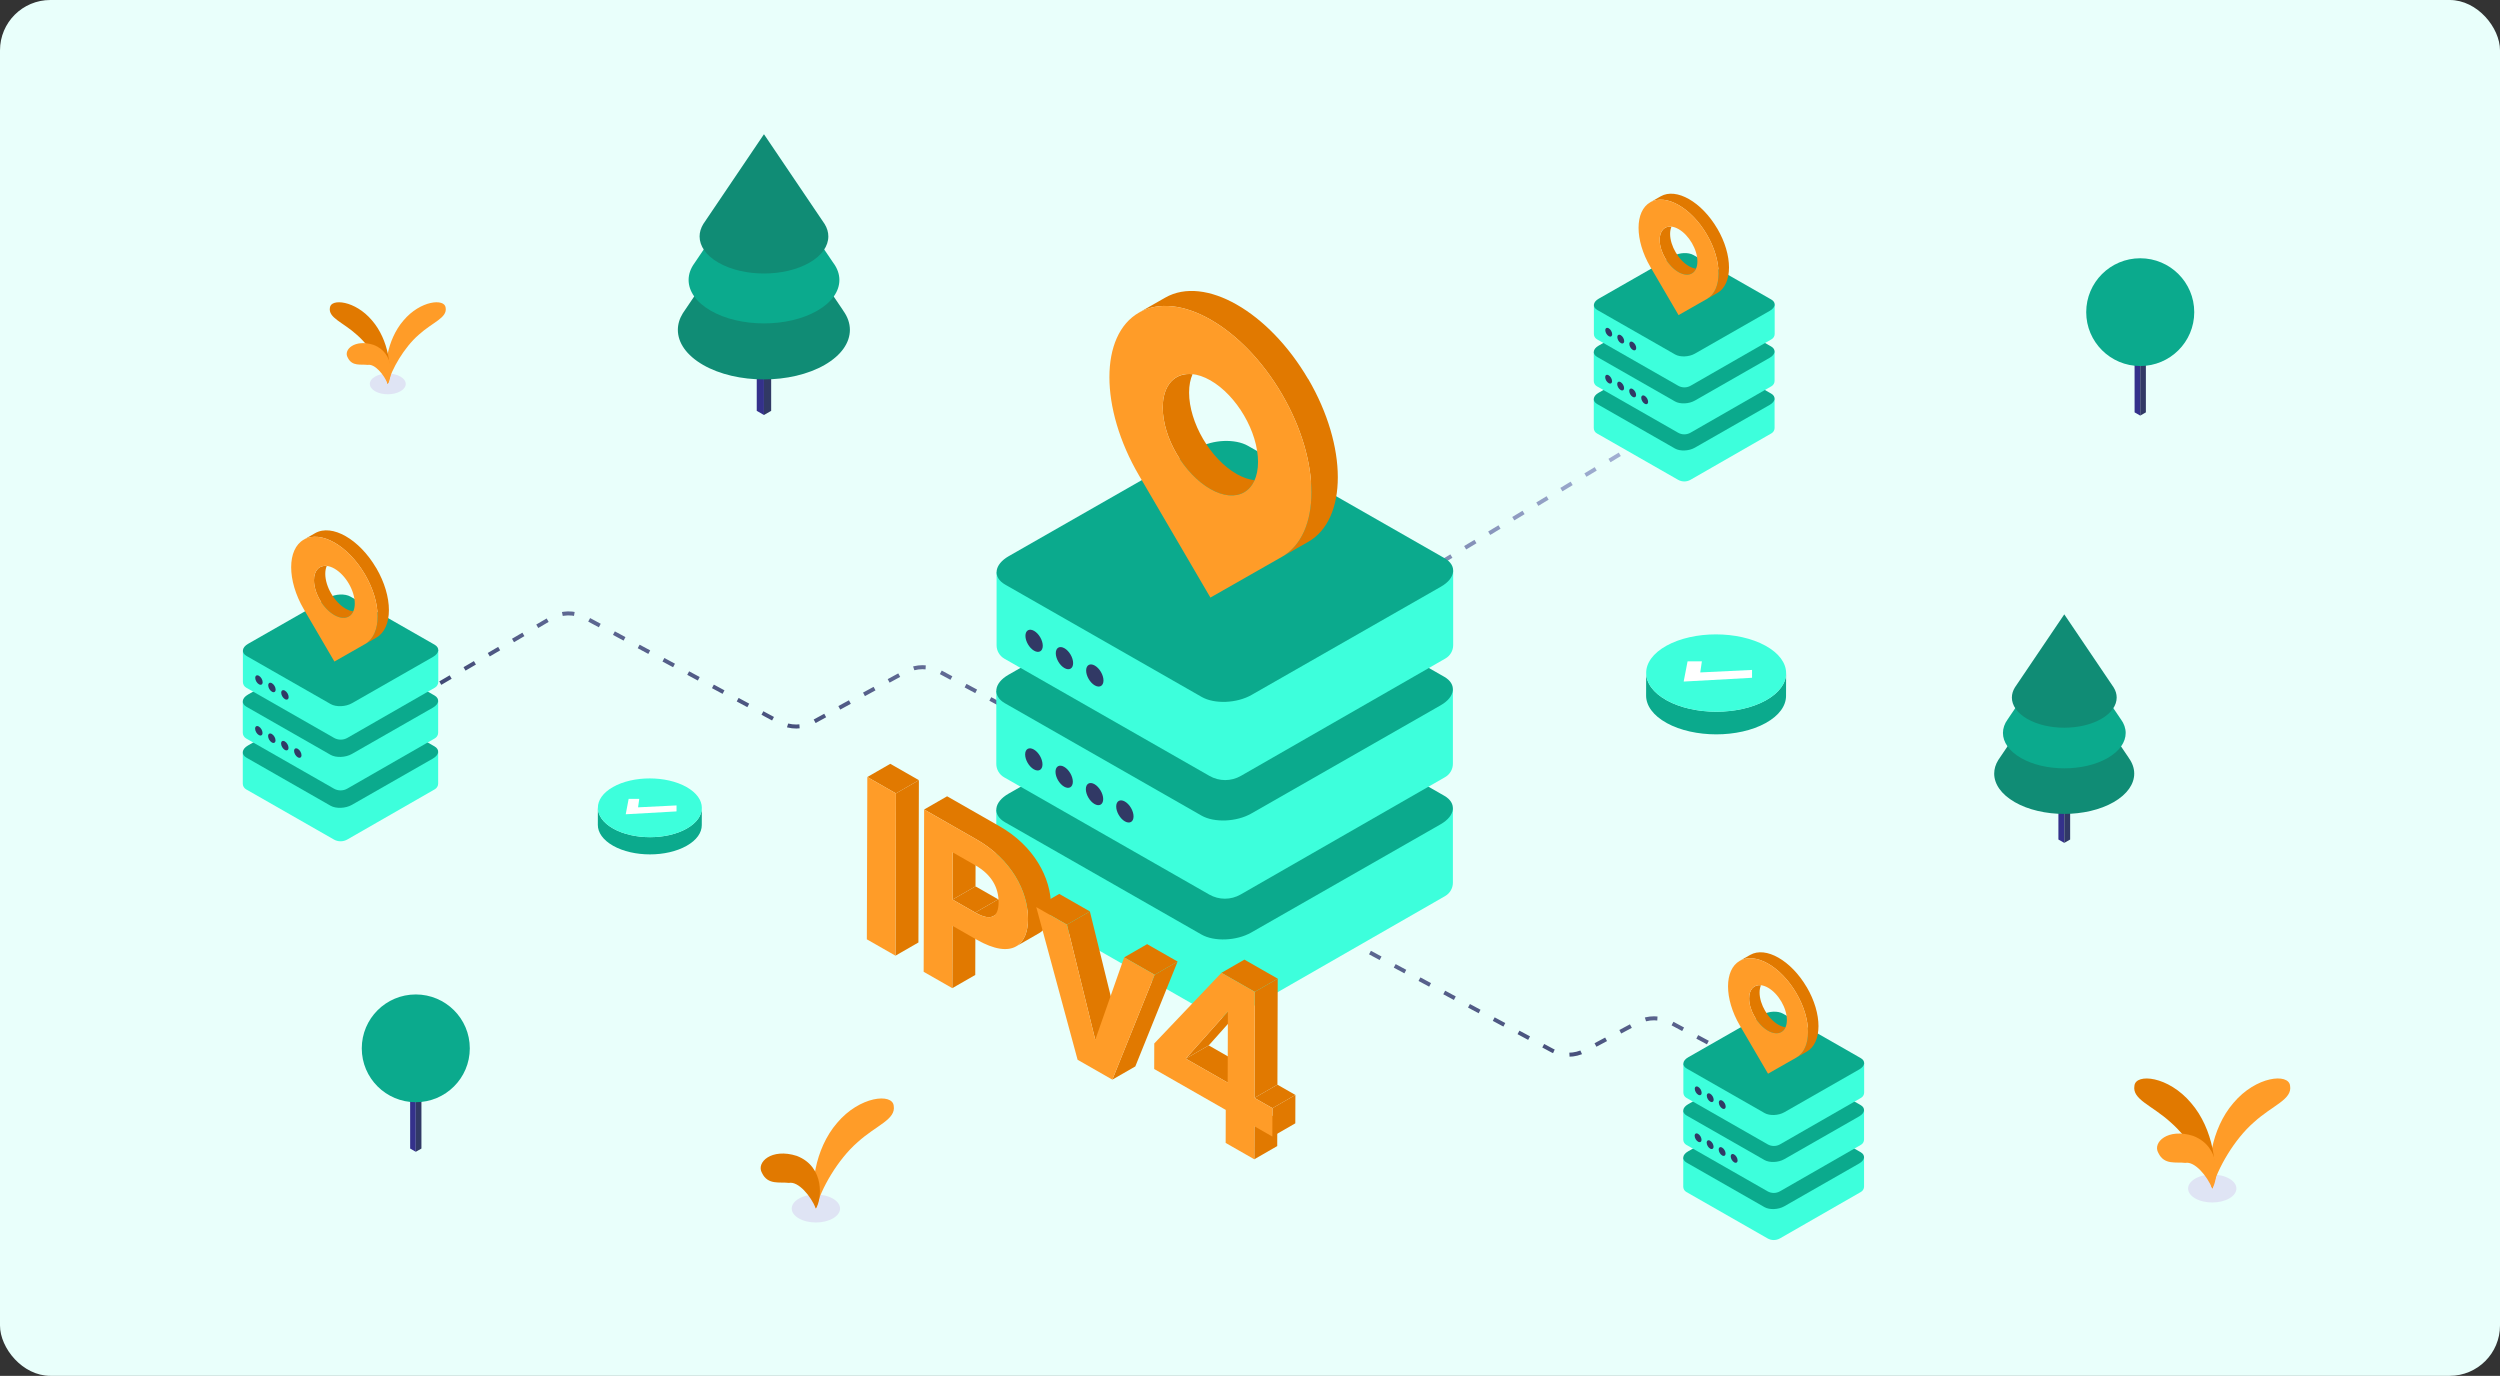 <svg width="596" height="328" viewBox="0 0 596 328" fill="none" xmlns="http://www.w3.org/2000/svg">
<rect x="0" y="0" width="596" height="328" fill="#333333" stroke="none"/>
<rect width="596" height="328" rx="12" fill="url(#paint0_linear_1242_6156)"/>
<g clip-path="url(#clip0_1242_6156)">
<path d="M146.184 201.641C143.739 200.265 142.519 198.457 142.523 196.653L142.532 192.538C142.528 194.346 143.748 196.15 146.189 197.531C151.047 200.265 158.894 200.265 163.716 197.531C166.112 196.168 167.314 194.39 167.319 192.609L167.305 196.719C167.305 198.501 166.103 200.279 163.703 201.637C158.88 204.372 151.034 204.372 146.175 201.637L146.184 201.641Z" fill="#0BAA8D"/>
<path d="M146.193 197.531C141.339 194.796 141.312 190.359 146.134 187.625C150.962 184.89 158.808 184.89 163.662 187.625C168.521 190.359 168.543 194.796 163.716 197.535C158.894 200.27 151.047 200.27 146.189 197.535L146.193 197.531Z" fill="#3DFFDC"/>
<path d="M161.285 192.013L152.114 192.467L152.399 190.456H149.868L149.176 194.121L161.285 193.438V192.013Z" fill="white"/>
</g>
<g clip-path="url(#clip1_1242_6156)">
<path d="M397.359 172.378C394.067 170.568 392.425 168.188 392.431 165.815L392.443 160.4C392.437 162.78 394.08 165.153 397.365 166.97C403.906 170.568 414.468 170.568 420.96 166.97C424.185 165.176 425.803 162.838 425.809 160.493L425.791 165.902C425.791 168.246 424.173 170.585 420.942 172.373C414.45 175.971 403.888 175.971 397.347 172.373L397.359 172.378Z" fill="#0BAA8D"/>
<path d="M397.371 166.97C390.837 163.372 390.8 157.533 397.292 153.935C403.79 150.337 414.353 150.337 420.887 153.935C427.428 157.533 427.458 163.372 420.96 166.976C414.468 170.574 403.906 170.574 397.365 166.976L397.371 166.97Z" fill="#3DFFDC"/>
<path d="M417.687 159.71L405.342 160.307L405.725 157.661H402.318L401.387 162.484L417.687 161.584V159.71Z" fill="white"/>
</g>
<path d="M508.881 82.005L510.231 82.784V99.079L508.888 98.307L508.881 82.005Z" fill="#34318B"/>
<path d="M511.578 82.005L510.229 82.784V99.079L511.578 98.307V82.005Z" fill="#313965"/>
<path d="M497.354 74.419C497.354 67.321 503.121 61.569 510.231 61.569C517.341 61.569 523.108 67.321 523.108 74.419C523.108 81.517 517.341 87.262 510.231 87.262C503.121 87.262 497.354 81.511 497.354 74.419Z" fill="#0BAA8D"/>
<path d="M97.774 257.513L99.123 258.291V274.587L97.78 273.815L97.774 257.513Z" fill="#34318B"/>
<path d="M100.47 257.513L99.121 258.291V274.587L100.47 273.815V257.513Z" fill="#313965"/>
<path d="M86.246 249.927C86.246 242.829 92.013 237.077 99.123 237.077C106.233 237.077 112 242.829 112 249.927C112 257.024 106.233 262.77 99.123 262.77C92.013 262.77 86.246 257.018 86.246 249.927Z" fill="#0BAA8D"/>
<path d="M182.128 98.938L180.407 97.95V78.629L182.128 79.617V98.938Z" fill="#34318B"/>
<path d="M182.126 98.938L183.846 97.95V78.629L182.126 79.617V98.938Z" fill="#313965"/>
<path d="M201.031 74.053L182.118 46.08C182.118 46.08 162.914 74.469 162.789 74.677C161.996 75.956 161.6 77.297 161.6 78.639C161.6 81.665 163.602 84.68 167.605 86.989C175.612 91.606 188.593 91.606 196.61 86.989C200.614 84.68 202.615 81.665 202.615 78.639C202.615 77.079 202.084 75.529 201.02 74.063L201.031 74.053Z" fill="#108C75"/>
<path d="M198.705 62.741L182.128 38.221L165.561 62.741C164.623 64.02 164.164 65.382 164.164 66.744C164.164 69.396 165.926 72.037 169.429 74.065C176.456 78.11 187.831 78.11 194.847 74.065C198.361 72.048 200.112 69.396 200.112 66.744C200.112 65.382 199.643 64.01 198.715 62.741H198.705Z" fill="#0BAA8D"/>
<path d="M196.589 53.401C196.495 53.245 182.129 32 182.129 32C182.129 32 167.762 53.245 167.668 53.401C167.084 54.358 166.782 55.356 166.782 56.364C166.782 58.631 168.273 60.888 171.275 62.614C177.27 66.067 186.987 66.067 192.982 62.614C195.984 60.888 197.475 58.631 197.475 56.364C197.475 55.366 197.183 54.358 196.589 53.401Z" fill="#108C75"/>
<path d="M492.124 200.946L490.724 200.142V184.416L492.124 185.22V200.946Z" fill="#34318B"/>
<path d="M492.122 200.946L493.523 200.142V184.416L492.122 185.22V200.946Z" fill="#313965"/>
<path d="M507.51 180.691L492.116 157.922C492.116 157.922 476.485 181.029 476.383 181.199C475.738 182.24 475.415 183.332 475.415 184.423C475.415 186.887 477.045 189.341 480.303 191.22C486.821 194.978 497.386 194.978 503.912 191.22C507.171 189.341 508.8 186.887 508.8 184.423C508.8 183.154 508.367 181.893 507.502 180.699L507.51 180.691Z" fill="#108C75"/>
<path d="M505.617 171.483L492.124 151.525L478.639 171.483C477.875 172.524 477.502 173.633 477.502 174.742C477.502 176.9 478.936 179.05 481.787 180.701C487.507 183.993 496.765 183.993 502.477 180.701C505.336 179.059 506.762 176.9 506.762 174.742C506.762 173.633 506.38 172.516 505.625 171.483H505.617Z" fill="#0BAA8D"/>
<path d="M503.894 163.881C503.818 163.754 492.124 146.462 492.124 146.462C492.124 146.462 480.43 163.754 480.354 163.881C479.878 164.659 479.632 165.472 479.632 166.293C479.632 168.138 480.846 169.975 483.29 171.38C488.169 174.19 496.079 174.19 500.958 171.38C503.402 169.975 504.616 168.138 504.616 166.293C504.616 165.481 504.378 164.659 503.894 163.881Z" fill="#108C75"/>
<path fill-rule="evenodd" clip-rule="evenodd" d="M379.955 95.159V102.053C379.955 102.576 380.237 103.058 380.694 103.32C383.798 105.094 395.828 111.969 400.057 114.386C400.973 114.91 402.101 114.909 403.015 114.384C407.234 111.963 419.228 105.079 422.323 103.303C422.779 103.041 423.059 102.559 423.059 102.038V94.999" fill="#3DFFDC"/>
<path fill-rule="evenodd" clip-rule="evenodd" d="M398.985 83.419C400.377 82.624 402.486 82.537 403.691 83.226L422.244 93.831C423.449 94.52 423.298 95.726 421.906 96.521L404.028 106.74C402.636 107.535 400.527 107.622 399.322 106.933L380.767 96.328C379.562 95.639 379.713 94.433 381.106 93.638L398.985 83.419Z" fill="#0BAA8D"/>
<path fill-rule="evenodd" clip-rule="evenodd" d="M403.552 110.754C403.552 110.237 403.87 109.637 404.261 109.413L420.854 99.929C421.245 99.705 421.562 99.943 421.562 100.459C421.562 100.976 421.245 101.577 420.854 101.8L404.261 111.283C403.87 111.507 403.552 111.269 403.552 110.753" fill="#3DFFDC"/>
<path fill-rule="evenodd" clip-rule="evenodd" d="M397.823 108.881C397.371 108.622 397.004 108.832 397.004 109.348C397.004 109.865 397.371 110.494 397.823 110.752C398.275 111.01 398.642 110.799 398.642 110.284C398.642 109.769 398.275 109.139 397.823 108.881Z" fill="#3DFFDC"/>
<path fill-rule="evenodd" clip-rule="evenodd" d="M389.226 103.97C388.774 103.712 388.408 103.921 388.408 104.438C388.408 104.954 388.774 105.583 389.226 105.842C389.678 106.1 390.045 105.89 390.045 105.374C390.045 104.857 389.677 104.228 389.226 103.97Z" fill="#3DFFDC"/>
<path fill-rule="evenodd" clip-rule="evenodd" d="M386.361 102.331C385.909 102.073 385.543 102.283 385.543 102.799C385.543 103.316 385.909 103.945 386.361 104.203C386.813 104.461 387.18 104.252 387.18 103.735C387.18 103.219 386.813 102.59 386.361 102.331Z" fill="#3DFFDC"/>
<path fill-rule="evenodd" clip-rule="evenodd" d="M379.955 83.93V90.824C379.955 91.347 380.237 91.829 380.694 92.091C383.798 93.866 395.828 100.74 400.057 103.158C400.973 103.682 402.101 103.681 403.015 103.155C407.234 100.734 419.228 93.85 422.323 92.075C422.779 91.813 423.059 91.331 423.059 90.809V83.771" fill="#3DFFDC"/>
<path fill-rule="evenodd" clip-rule="evenodd" d="M398.985 72.191C400.377 71.395 402.486 71.308 403.691 71.998L422.244 82.601C423.449 83.29 423.298 84.496 421.906 85.291L404.028 95.51C402.636 96.305 400.527 96.392 399.322 95.703L380.767 85.098C379.562 84.409 379.713 83.203 381.106 82.408L398.985 72.189V72.191Z" fill="#0BAA8D"/>
<path fill-rule="evenodd" clip-rule="evenodd" d="M403.552 99.523C403.552 99.007 403.87 98.406 404.261 98.182L420.853 88.699C421.245 88.476 421.562 88.713 421.562 89.23C421.562 89.746 421.245 90.347 420.853 90.571L404.261 100.053C403.87 100.277 403.552 100.039 403.552 99.523Z" fill="#3DFFDC"/>
<path fill-rule="evenodd" clip-rule="evenodd" d="M397.823 97.652C397.371 97.394 397.004 97.603 397.004 98.12C397.004 98.636 397.371 99.265 397.823 99.523C398.275 99.782 398.642 99.571 398.642 99.056C398.642 98.54 398.275 97.91 397.823 97.652Z" fill="#3DFFDC"/>
<path fill-rule="evenodd" clip-rule="evenodd" d="M392.092 94.377C391.64 94.119 391.274 94.328 391.274 94.845C391.274 95.361 391.64 95.99 392.092 96.248C392.544 96.507 392.911 96.297 392.911 95.78C392.911 95.264 392.544 94.635 392.092 94.377Z" fill="#313965"/>
<path fill-rule="evenodd" clip-rule="evenodd" d="M389.226 92.74C388.774 92.482 388.408 92.691 388.408 93.208C388.408 93.724 388.774 94.353 389.226 94.611C389.678 94.87 390.045 94.66 390.045 94.143C390.045 93.627 389.677 92.998 389.226 92.74Z" fill="#313965"/>
<path fill-rule="evenodd" clip-rule="evenodd" d="M386.361 91.103C385.909 90.844 385.543 91.054 385.543 91.571C385.543 92.087 385.909 92.716 386.361 92.974C386.813 93.232 387.18 93.023 387.18 92.506C387.18 91.99 386.813 91.361 386.361 91.103Z" fill="#313965"/>
<path fill-rule="evenodd" clip-rule="evenodd" d="M383.496 89.464C383.044 89.206 382.677 89.416 382.677 89.932C382.677 90.448 383.044 91.077 383.496 91.336C383.948 91.594 384.315 91.384 384.315 90.868C384.315 90.351 383.948 89.722 383.496 89.464Z" fill="#313965"/>
<path fill-rule="evenodd" clip-rule="evenodd" d="M379.981 72.732V79.626C379.981 80.149 380.262 80.631 380.72 80.893C383.825 82.667 395.854 89.543 400.083 91.961C400.998 92.484 402.127 92.484 403.041 91.958C407.261 89.536 419.254 82.653 422.349 80.876C422.805 80.616 423.085 80.134 423.085 79.612V72.574" fill="#3DFFDC"/>
<path fill-rule="evenodd" clip-rule="evenodd" d="M399.012 60.992C400.404 60.197 402.511 60.111 403.716 60.799L422.271 71.404C423.476 72.093 423.325 73.298 421.933 74.093L404.053 84.312C402.663 85.109 400.554 85.194 399.349 84.505L380.794 73.9C379.589 73.211 379.74 72.006 381.132 71.211L399.012 60.992Z" fill="#0BAA8D"/>
<path fill-rule="evenodd" clip-rule="evenodd" d="M403.579 88.326C403.579 87.81 403.897 87.209 404.288 86.985L420.881 77.503C421.272 77.279 421.589 77.517 421.589 78.033C421.589 78.55 421.272 79.15 420.881 79.374L404.288 88.857C403.897 89.08 403.579 88.843 403.579 88.326Z" fill="#3DFFDC"/>
<path fill-rule="evenodd" clip-rule="evenodd" d="M397.85 86.455C397.398 86.197 397.032 86.406 397.032 86.923C397.032 87.441 397.4 88.069 397.85 88.327C398.302 88.585 398.669 88.375 398.669 87.859C398.669 87.343 398.302 86.714 397.85 86.455Z" fill="#3DFFDC"/>
<path fill-rule="evenodd" clip-rule="evenodd" d="M394.983 84.818C394.531 84.559 394.165 84.768 394.165 85.285C394.165 85.803 394.531 86.431 394.983 86.689C395.435 86.947 395.802 86.738 395.802 86.221C395.802 85.705 395.435 85.076 394.983 84.818Z" fill="#3DFFDC"/>
<path fill-rule="evenodd" clip-rule="evenodd" d="M394.983 96.046C394.531 95.788 394.165 95.998 394.165 96.514C394.165 97.03 394.531 97.659 394.983 97.918C395.435 98.176 395.802 97.966 395.802 97.45C395.802 96.933 395.435 96.304 394.983 96.046Z" fill="#3DFFDC"/>
<path fill-rule="evenodd" clip-rule="evenodd" d="M392.119 83.179C391.667 82.921 391.301 83.131 391.301 83.647C391.301 84.164 391.667 84.793 392.119 85.051C392.571 85.309 392.938 85.099 392.938 84.583C392.938 84.067 392.571 83.438 392.119 83.179Z" fill="#3DFFDC"/>
<path fill-rule="evenodd" clip-rule="evenodd" d="M389.254 81.542C388.802 81.284 388.435 81.494 388.435 82.01C388.435 82.527 388.802 83.156 389.254 83.414C389.706 83.672 390.073 83.461 390.073 82.946C390.073 82.431 389.706 81.801 389.254 81.542Z" fill="#313965"/>
<path fill-rule="evenodd" clip-rule="evenodd" d="M386.388 79.905C385.936 79.647 385.57 79.857 385.57 80.373C385.57 80.89 385.936 81.519 386.388 81.777C386.84 82.035 387.207 81.825 387.207 81.309C387.207 80.793 386.84 80.164 386.388 79.905Z" fill="#313965"/>
<path fill-rule="evenodd" clip-rule="evenodd" d="M383.523 78.267C383.071 78.009 382.704 78.219 382.704 78.735C382.704 79.252 383.071 79.88 383.523 80.139C383.975 80.397 384.341 80.187 384.341 79.671C384.341 79.154 383.973 78.525 383.523 78.267Z" fill="#313965"/>
<path d="M398.155 55.769C398.155 55.088 398.272 54.508 398.483 54.034C396.833 53.857 395.668 55.03 395.668 57.185C395.668 60.018 397.68 63.461 400.168 64.877C402.055 65.953 403.669 65.546 404.337 64.045C403.817 63.988 403.247 63.797 402.651 63.461C400.168 62.045 398.155 58.602 398.155 55.769Z" fill="#E17900"/>
<path d="M409.392 54.49C405.667 48.126 399.634 44.678 395.909 46.803L393.426 48.219C397.151 46.095 403.188 49.538 406.913 55.906C410.634 62.271 410.634 69.148 406.922 71.272L409.401 69.861C413.126 67.736 413.126 60.854 409.401 54.486L409.392 54.49Z" fill="#E17900"/>
<path d="M406.909 71.281L400.168 75.122L393.426 63.593C389.701 57.225 389.701 50.343 393.426 48.218C397.151 46.094 403.189 49.537 406.914 55.906C410.634 62.274 410.638 69.156 406.914 71.281H406.909ZM404.663 62.314C404.663 59.482 402.651 56.034 400.168 54.618C397.684 53.202 395.667 54.348 395.667 57.185C395.667 60.022 397.68 63.461 400.168 64.877C402.651 66.293 404.663 65.142 404.663 62.314Z" fill="#FF9C28"/>
<path d="M424.861 258.062L398.211 243.742C395.796 242.445 392.893 242.44 390.474 243.73L377.814 250.48C375.394 251.771 372.489 251.765 370.074 250.467L325.661 226.585" stroke="url(#paint1_linear_1242_6156)" stroke-width="0.957" stroke-dasharray="2.87 3.83"/>
<path fill-rule="evenodd" clip-rule="evenodd" d="M401.286 276.007V282.901C401.286 283.424 401.567 283.906 402.024 284.168C405.129 285.942 417.159 292.817 421.388 295.235C422.303 295.759 423.432 295.757 424.346 295.232C428.565 292.811 440.559 285.927 443.654 284.152C444.11 283.889 444.39 283.408 444.39 282.886V275.848" fill="#3DFFDC"/>
<path fill-rule="evenodd" clip-rule="evenodd" d="M420.316 264.268C421.708 263.473 423.817 263.386 425.021 264.075L443.575 274.68C444.78 275.369 444.629 276.574 443.237 277.369L425.359 287.588C423.966 288.383 421.858 288.47 420.653 287.781L402.098 277.176C400.893 276.487 401.044 275.282 402.436 274.487L420.316 264.268Z" fill="#0BAA8D"/>
<path fill-rule="evenodd" clip-rule="evenodd" d="M424.883 291.602C424.883 291.086 425.201 290.485 425.592 290.261L442.184 280.777C442.576 280.554 442.893 280.791 442.893 281.308C442.893 281.824 442.576 282.425 442.184 282.649L425.592 292.131C425.201 292.355 424.883 292.117 424.883 291.601" fill="#3DFFDC"/>
<path fill-rule="evenodd" clip-rule="evenodd" d="M419.154 289.729C418.702 289.471 418.335 289.68 418.335 290.197C418.335 290.713 418.702 291.342 419.154 291.6C419.606 291.859 419.972 291.648 419.972 291.133C419.972 290.617 419.606 289.987 419.154 289.729Z" fill="#3DFFDC"/>
<path fill-rule="evenodd" clip-rule="evenodd" d="M410.557 284.818C410.105 284.56 409.738 284.77 409.738 285.286C409.738 285.803 410.105 286.432 410.557 286.69C411.009 286.948 411.376 286.738 411.376 286.222C411.376 285.706 411.008 285.077 410.557 284.818Z" fill="#3DFFDC"/>
<path fill-rule="evenodd" clip-rule="evenodd" d="M407.692 283.18C407.24 282.922 406.873 283.131 406.873 283.648C406.873 284.164 407.24 284.793 407.692 285.051C408.144 285.31 408.511 285.1 408.511 284.583C408.511 284.067 408.144 283.438 407.692 283.18Z" fill="#3DFFDC"/>
<path fill-rule="evenodd" clip-rule="evenodd" d="M401.286 264.779V271.673C401.286 272.196 401.567 272.678 402.024 272.94C405.129 274.714 417.159 281.589 421.388 284.006C422.303 284.53 423.432 284.529 424.346 284.004C428.565 281.582 440.559 274.699 443.654 272.923C444.11 272.661 444.39 272.179 444.39 271.657V264.619" fill="#3DFFDC"/>
<path fill-rule="evenodd" clip-rule="evenodd" d="M420.316 253.039C421.708 252.244 423.817 252.157 425.021 252.846L443.575 263.45C444.78 264.139 444.629 265.344 443.237 266.139L425.359 276.358C423.966 277.153 421.858 277.24 420.653 276.551L402.098 265.946C400.893 265.257 401.044 264.052 402.436 263.257L420.316 253.038V253.039Z" fill="#0BAA8D"/>
<path fill-rule="evenodd" clip-rule="evenodd" d="M424.883 280.371C424.883 279.855 425.201 279.254 425.592 279.03L442.184 269.548C442.576 269.324 442.893 269.562 442.893 270.078C442.893 270.595 442.576 271.196 442.184 271.419L425.592 280.902C425.201 281.126 424.883 280.888 424.883 280.371Z" fill="#3DFFDC"/>
<path fill-rule="evenodd" clip-rule="evenodd" d="M419.154 278.5C418.702 278.242 418.335 278.452 418.335 278.968C418.335 279.485 418.702 280.114 419.154 280.372C419.606 280.63 419.972 280.419 419.972 279.904C419.972 279.389 419.606 278.759 419.154 278.5Z" fill="#3DFFDC"/>
<path fill-rule="evenodd" clip-rule="evenodd" d="M413.423 275.225C412.971 274.967 412.604 275.177 412.604 275.693C412.604 276.209 412.971 276.838 413.423 277.097C413.875 277.355 414.242 277.145 414.242 276.629C414.242 276.112 413.875 275.483 413.423 275.225Z" fill="#313965"/>
<path fill-rule="evenodd" clip-rule="evenodd" d="M410.557 273.588C410.105 273.33 409.738 273.54 409.738 274.056C409.738 274.573 410.105 275.201 410.557 275.46C411.009 275.718 411.376 275.508 411.376 274.992C411.376 274.475 411.008 273.846 410.557 273.588Z" fill="#313965"/>
<path fill-rule="evenodd" clip-rule="evenodd" d="M407.692 271.951C407.24 271.693 406.873 271.903 406.873 272.419C406.873 272.935 407.24 273.564 407.692 273.823C408.144 274.081 408.511 273.871 408.511 273.355C408.511 272.838 408.144 272.209 407.692 271.951Z" fill="#313965"/>
<path fill-rule="evenodd" clip-rule="evenodd" d="M404.827 270.313C404.375 270.054 404.008 270.264 404.008 270.78C404.008 271.297 404.375 271.926 404.827 272.184C405.279 272.442 405.645 272.233 405.645 271.716C405.645 271.2 405.279 270.571 404.827 270.313Z" fill="#313965"/>
<path fill-rule="evenodd" clip-rule="evenodd" d="M401.312 253.581V260.475C401.312 260.997 401.593 261.479 402.05 261.741C405.156 263.516 417.185 270.392 421.414 272.809C422.329 273.332 423.458 273.332 424.372 272.807C428.592 270.384 440.585 263.502 443.68 261.725C444.136 261.464 444.416 260.982 444.416 260.46V253.422" fill="#3DFFDC"/>
<path fill-rule="evenodd" clip-rule="evenodd" d="M420.343 241.84C421.735 241.045 423.842 240.959 425.047 241.647L443.602 252.252C444.807 252.941 444.656 254.147 443.264 254.942L425.384 265.161C423.993 265.957 421.885 266.043 420.68 265.354L402.125 254.749C400.92 254.06 401.071 252.854 402.463 252.059L420.343 241.84Z" fill="#0BAA8D"/>
<path fill-rule="evenodd" clip-rule="evenodd" d="M424.91 269.175C424.91 268.658 425.228 268.057 425.619 267.834L442.211 258.351C442.603 258.127 442.92 258.365 442.92 258.881C442.92 259.398 442.603 259.999 442.211 260.222L425.619 269.705C425.228 269.929 424.91 269.691 424.91 269.175Z" fill="#3DFFDC"/>
<path fill-rule="evenodd" clip-rule="evenodd" d="M419.181 267.304C418.729 267.046 418.362 267.254 418.362 267.772C418.362 268.289 418.73 268.917 419.181 269.175C419.633 269.433 420 269.224 420 268.707C420 268.191 419.633 267.562 419.181 267.304Z" fill="#3DFFDC"/>
<path fill-rule="evenodd" clip-rule="evenodd" d="M416.314 265.666C415.862 265.408 415.496 265.616 415.496 266.134C415.496 266.652 415.862 267.279 416.314 267.537C416.766 267.796 417.133 267.586 417.133 267.07C417.133 266.553 416.766 265.924 416.314 265.666Z" fill="#3DFFDC"/>
<path fill-rule="evenodd" clip-rule="evenodd" d="M416.314 276.894C415.862 276.636 415.496 276.846 415.496 277.362C415.496 277.879 415.862 278.508 416.314 278.766C416.766 279.024 417.133 278.815 417.133 278.298C417.133 277.782 416.766 277.153 416.314 276.894Z" fill="#3DFFDC"/>
<path fill-rule="evenodd" clip-rule="evenodd" d="M413.45 264.028C412.998 263.77 412.631 263.979 412.631 264.496C412.631 265.012 412.998 265.641 413.45 265.899C413.902 266.157 414.269 265.948 414.269 265.431C414.269 264.915 413.902 264.286 413.45 264.028Z" fill="#3DFFDC"/>
<path fill-rule="evenodd" clip-rule="evenodd" d="M410.585 262.391C410.133 262.133 409.766 262.342 409.766 262.859C409.766 263.375 410.133 264.004 410.585 264.262C411.037 264.521 411.403 264.31 411.403 263.794C411.403 263.279 411.037 262.649 410.585 262.391Z" fill="#313965"/>
<path fill-rule="evenodd" clip-rule="evenodd" d="M407.719 260.754C407.267 260.496 406.9 260.705 406.9 261.222C406.9 261.738 407.267 262.367 407.719 262.625C408.171 262.883 408.538 262.674 408.538 262.157C408.538 261.641 408.171 261.012 407.719 260.754Z" fill="#313965"/>
<path fill-rule="evenodd" clip-rule="evenodd" d="M404.854 259.116C404.402 258.857 404.035 259.067 404.035 259.584C404.035 260.1 404.402 260.729 404.854 260.987C405.306 261.245 405.672 261.036 405.672 260.519C405.672 260.003 405.304 259.374 404.854 259.116Z" fill="#313965"/>
<path d="M419.486 236.618C419.486 235.936 419.603 235.356 419.813 234.883C418.164 234.706 416.998 235.879 416.998 238.034C416.998 240.866 419.011 244.309 421.499 245.726C423.386 246.801 424.999 246.394 425.667 244.894C425.147 244.836 424.578 244.646 423.982 244.309C421.499 242.893 419.486 239.45 419.486 236.618Z" fill="#E17900"/>
<path d="M430.723 235.339C426.998 228.974 420.965 225.527 417.24 227.651L414.757 229.067C418.482 226.943 424.519 230.386 428.244 236.755C431.964 243.119 431.964 249.997 428.253 252.121L430.732 250.709C434.457 248.585 434.457 241.703 430.732 235.334L430.723 235.339Z" fill="#E17900"/>
<path d="M428.24 252.129L421.499 255.971L414.757 244.442C411.032 238.073 411.032 231.191 414.757 229.067C418.482 226.943 424.52 230.386 428.244 236.754C431.965 243.123 431.969 250.005 428.244 252.129H428.24ZM425.994 243.163C425.994 240.33 423.982 236.883 421.499 235.466C419.015 234.05 416.998 235.196 416.998 238.033C416.998 240.87 419.011 244.309 421.499 245.725C423.982 247.141 425.994 245.991 425.994 243.163Z" fill="#FF9C28"/>
<path d="M386.153 108.308L342.753 134.539L303.723 157.436" stroke="url(#paint2_linear_1242_6156)" stroke-width="0.957" stroke-dasharray="2.87 3.83"/>
<path d="M250.423 174.33L223.818 160.035C221.378 158.724 218.442 158.733 216.011 160.059L193.746 172.204C191.314 173.53 188.377 173.539 185.937 172.227L139.425 147.212C136.906 145.857 133.864 145.913 131.396 147.36L93.877 169.354" stroke="url(#paint3_linear_1242_6156)" stroke-width="0.957" stroke-dasharray="2.87 3.83"/>
<path fill-rule="evenodd" clip-rule="evenodd" d="M237.519 193.06V210.469C237.519 211.79 238.23 213.007 239.385 213.668C247.224 218.149 277.604 235.51 288.283 241.615C290.595 242.938 293.446 242.935 295.754 241.608C306.408 235.494 336.696 218.11 344.513 213.626C345.664 212.965 346.371 211.748 346.371 210.431V192.656" fill="#3DFFDC"/>
<path fill-rule="evenodd" clip-rule="evenodd" d="M285.577 163.413C289.092 161.405 294.417 161.186 297.46 162.926L344.314 189.707C347.356 191.447 346.975 194.491 343.459 196.499L298.311 222.305C294.796 224.313 289.47 224.532 286.428 222.792L239.571 196.011C236.528 194.271 236.91 191.227 240.425 189.219L285.577 163.413Z" fill="#0BAA8D"/>
<path fill-rule="evenodd" clip-rule="evenodd" d="M297.111 232.442C297.111 231.138 297.913 229.62 298.901 229.055L340.802 205.106C341.79 204.541 342.592 205.141 342.592 206.445C342.592 207.749 341.79 209.267 340.802 209.832L298.901 233.778C297.913 234.343 297.111 233.743 297.111 232.439" fill="#3DFFDC"/>
<path fill-rule="evenodd" clip-rule="evenodd" d="M282.642 227.711C281.5 227.059 280.574 227.589 280.574 228.893C280.574 230.197 281.5 231.785 282.642 232.437C283.783 233.089 284.709 232.557 284.709 231.256C284.709 229.955 283.783 228.363 282.642 227.711Z" fill="#3DFFDC"/>
<path fill-rule="evenodd" clip-rule="evenodd" d="M260.932 215.311C259.791 214.659 258.865 215.188 258.865 216.492C258.865 217.796 259.791 219.385 260.932 220.037C262.074 220.689 263 220.16 263 218.855C263 217.551 262.07 215.963 260.932 215.311Z" fill="#3DFFDC"/>
<path fill-rule="evenodd" clip-rule="evenodd" d="M253.697 211.173C252.556 210.52 251.63 211.05 251.63 212.354C251.63 213.658 252.556 215.247 253.697 215.899C254.839 216.551 255.765 216.021 255.765 214.717C255.765 213.413 254.839 211.825 253.697 211.173Z" fill="#3DFFDC"/>
<path fill-rule="evenodd" clip-rule="evenodd" d="M237.519 164.704V182.114C237.519 183.434 238.23 184.651 239.385 185.313C247.224 189.794 277.604 207.155 288.283 213.259C290.595 214.583 293.446 214.58 295.754 213.253C306.408 207.139 336.696 189.755 344.513 185.271C345.664 184.609 346.371 183.392 346.371 182.075V164.301" fill="#3DFFDC"/>
<path fill-rule="evenodd" clip-rule="evenodd" d="M285.577 135.057C289.092 133.049 294.417 132.83 297.46 134.57L344.314 161.347C347.356 163.087 346.975 166.132 343.459 168.14L298.311 193.946C294.796 195.954 289.47 196.173 286.428 194.433L239.571 167.652C236.528 165.912 236.91 162.868 240.425 160.86L285.577 135.054V135.057Z" fill="#0BAA8D"/>
<path fill-rule="evenodd" clip-rule="evenodd" d="M297.111 204.08C297.111 202.776 297.913 201.259 298.901 200.694L340.801 176.747C341.789 176.182 342.592 176.783 342.592 178.087C342.592 179.391 341.789 180.908 340.801 181.473L298.901 205.42C297.913 205.985 297.111 205.384 297.111 204.08Z" fill="#3DFFDC"/>
<path fill-rule="evenodd" clip-rule="evenodd" d="M282.642 199.356C281.5 198.704 280.574 199.233 280.574 200.537C280.574 201.841 281.5 203.43 282.642 204.082C283.783 204.734 284.709 204.201 284.709 202.9C284.709 201.599 283.783 200.008 282.642 199.356Z" fill="#3DFFDC"/>
<path fill-rule="evenodd" clip-rule="evenodd" d="M268.17 191.085C267.029 190.432 266.103 190.962 266.103 192.266C266.103 193.57 267.029 195.159 268.17 195.811C269.312 196.463 270.238 195.933 270.238 194.629C270.238 193.325 269.312 191.737 268.17 191.085Z" fill="#313965"/>
<path fill-rule="evenodd" clip-rule="evenodd" d="M260.932 186.951C259.791 186.298 258.865 186.828 258.865 188.132C258.865 189.436 259.791 191.025 260.932 191.677C262.074 192.329 263 191.799 263 190.495C263 189.191 262.07 187.603 260.932 186.951Z" fill="#313965"/>
<path fill-rule="evenodd" clip-rule="evenodd" d="M253.697 182.816C252.556 182.164 251.63 182.694 251.63 183.998C251.63 185.302 252.556 186.89 253.697 187.543C254.839 188.195 255.765 187.665 255.765 186.361C255.765 185.057 254.839 183.469 253.697 182.816Z" fill="#313965"/>
<path fill-rule="evenodd" clip-rule="evenodd" d="M246.461 178.679C245.32 178.026 244.394 178.556 244.394 179.86C244.394 181.164 245.32 182.753 246.461 183.405C247.603 184.057 248.529 183.527 248.529 182.223C248.529 180.919 247.603 179.331 246.461 178.679Z" fill="#313965"/>
<path fill-rule="evenodd" clip-rule="evenodd" d="M237.585 136.425V153.835C237.585 155.155 238.296 156.372 239.45 157.034C247.293 161.514 277.669 178.879 288.349 184.983C290.661 186.304 293.511 186.304 295.82 184.977C306.477 178.859 336.762 161.479 344.578 156.992C345.729 156.333 346.437 155.116 346.437 153.799V136.025" fill="#3DFFDC"/>
<path fill-rule="evenodd" clip-rule="evenodd" d="M285.645 106.777C289.16 104.769 294.482 104.552 297.525 106.289L344.382 133.07C347.424 134.81 347.043 137.854 343.527 139.862L298.376 165.668C294.864 167.68 289.538 167.896 286.496 166.156L239.639 139.375C236.596 137.635 236.978 134.591 240.493 132.583L285.645 106.777Z" fill="#0BAA8D"/>
<path fill-rule="evenodd" clip-rule="evenodd" d="M297.179 175.805C297.179 174.501 297.981 172.983 298.969 172.418L340.87 148.472C341.858 147.907 342.66 148.507 342.66 149.811C342.66 151.116 341.858 152.633 340.87 153.198L298.969 177.145C297.981 177.709 297.179 177.109 297.179 175.805Z" fill="#3DFFDC"/>
<path fill-rule="evenodd" clip-rule="evenodd" d="M282.711 171.08C281.57 170.428 280.643 170.954 280.643 172.262C280.643 173.569 281.573 175.154 282.711 175.806C283.852 176.459 284.778 175.929 284.778 174.625C284.778 173.321 283.852 171.732 282.711 171.08Z" fill="#3DFFDC"/>
<path fill-rule="evenodd" clip-rule="evenodd" d="M275.471 166.945C274.33 166.292 273.404 166.819 273.404 168.126C273.404 169.433 274.33 171.018 275.471 171.671C276.613 172.323 277.539 171.793 277.539 170.489C277.539 169.185 276.613 167.597 275.471 166.945Z" fill="#3DFFDC"/>
<path fill-rule="evenodd" clip-rule="evenodd" d="M275.471 195.3C274.33 194.648 273.404 195.177 273.404 196.482C273.404 197.786 274.33 199.374 275.471 200.026C276.613 200.678 277.539 200.149 277.539 198.845C277.539 197.541 276.613 195.952 275.471 195.3Z" fill="#3DFFDC"/>
<path fill-rule="evenodd" clip-rule="evenodd" d="M268.238 162.808C267.097 162.156 266.171 162.685 266.171 163.989C266.171 165.293 267.097 166.882 268.238 167.534C269.38 168.186 270.306 167.656 270.306 166.352C270.306 165.048 269.38 163.46 268.238 162.808Z" fill="#3DFFDC"/>
<path fill-rule="evenodd" clip-rule="evenodd" d="M261.002 158.674C259.861 158.022 258.935 158.551 258.935 159.855C258.935 161.159 259.861 162.748 261.002 163.4C262.144 164.052 263.07 163.519 263.07 162.218C263.07 160.917 262.144 159.326 261.002 158.674Z" fill="#313965"/>
<path fill-rule="evenodd" clip-rule="evenodd" d="M253.766 154.54C252.624 153.888 251.698 154.417 251.698 155.721C251.698 157.025 252.624 158.614 253.766 159.266C254.907 159.918 255.833 159.388 255.833 158.084C255.833 156.78 254.907 155.192 253.766 154.54Z" fill="#313965"/>
<path fill-rule="evenodd" clip-rule="evenodd" d="M246.529 150.403C245.388 149.751 244.462 150.28 244.462 151.585C244.462 152.889 245.388 154.477 246.529 155.129C247.671 155.781 248.597 155.252 248.597 153.948C248.597 152.643 247.667 151.055 246.529 150.403Z" fill="#313965"/>
<path d="M283.481 93.589C283.481 91.868 283.776 90.403 284.308 89.208C280.142 88.76 277.199 91.722 277.199 97.165C277.199 104.318 282.282 113.013 288.564 116.59C293.329 119.305 297.404 118.277 299.091 114.488C297.778 114.343 296.34 113.863 294.835 113.013C288.564 109.437 283.481 100.742 283.481 93.589Z" fill="#E17900"/>
<path d="M311.857 90.359C302.451 74.287 287.215 65.581 277.809 70.945L271.538 74.522C280.944 69.157 296.191 77.852 305.598 93.935C314.993 110.007 314.993 127.375 305.62 132.739L311.88 129.174C321.286 123.809 321.286 106.43 311.88 90.347L311.857 90.359Z" fill="#E17900"/>
<path d="M305.587 132.76L288.563 142.461L271.539 113.346C262.132 97.264 262.132 79.885 271.539 74.52C280.945 69.155 296.192 77.85 305.599 93.933C314.994 110.016 315.005 127.395 305.599 132.76H305.587ZM299.916 110.116C299.916 102.964 294.834 94.257 288.563 90.681C282.292 87.105 277.198 89.999 277.198 97.163C277.198 104.327 282.281 113.011 288.563 116.588C294.834 120.164 299.916 117.258 299.916 110.116Z" fill="#FF9C28"/>
<path d="M213.588 189.143L219.063 185.993L218.954 224.686L213.479 227.836L213.588 189.143Z" fill="#E17900"/>
<path d="M206.768 185.243L212.243 182.093L219.063 185.993L213.588 189.143L206.768 185.243Z" fill="#E17900"/>
<path d="M213.588 189.143L213.48 227.835L206.656 223.935L206.768 185.243L213.588 189.143Z" fill="#FF9C28"/>
<path d="M227.067 220.721L232.542 217.571L232.502 232.428L227.027 235.578L227.067 220.721Z" fill="#E17900"/>
<path d="M227.086 214.458L232.561 211.308L237.97 214.4L232.495 217.549L227.086 214.458Z" fill="#E17900"/>
<path d="M227.12 203.203L232.595 200.053L232.561 211.308L227.086 214.458L227.12 203.203Z" fill="#E17900"/>
<path d="M242.296 215.249L236.821 218.399C235.914 218.921 234.494 218.691 232.496 217.55L237.971 214.4C239.965 215.541 241.389 215.772 242.296 215.249Z" fill="#E17900"/>
<path d="M238.312 196.993L225.787 189.835L220.312 192.985L232.837 200.143C241.025 204.821 245.102 212.428 245.083 219.134C245.074 222.047 244.204 224.492 242.262 225.609L247.736 222.459C249.678 221.342 250.548 218.894 250.558 215.984C250.576 209.278 246.5 201.671 238.312 196.993Z" fill="#E17900"/>
<path d="M232.838 200.143C241.025 204.821 245.102 212.428 245.083 219.134C245.068 225.009 241.541 228.992 232.769 223.978L227.067 220.721L227.024 235.578L220.2 231.677L220.312 192.985L232.838 200.143ZM232.496 217.549C236.346 219.749 238.058 218.561 238.067 215.126C238.076 211.579 236.377 208.494 232.53 206.295L227.12 203.203L227.089 214.458L232.499 217.549" fill="#FF9C28"/>
<path d="M247.047 216.258L252.522 213.108L259.83 217.285L254.355 220.435L247.047 216.258Z" fill="#E17900"/>
<path d="M254.355 220.435L259.83 217.285L266.585 244.744L261.11 247.894L254.355 220.435Z" fill="#E17900"/>
<path d="M275.264 232.385L280.738 229.235L270.659 254.236L265.184 257.386L275.264 232.385Z" fill="#E17900"/>
<path d="M267.999 228.235L273.474 225.086L280.739 229.235L275.264 232.385L267.999 228.235Z" fill="#E17900"/>
<path d="M275.264 232.385L265.184 257.386L256.9 252.652L247.047 216.257L254.355 220.435L261.11 247.894L267.999 228.235L275.264 232.385Z" fill="#FF9C28"/>
<path d="M282.686 252.379L288.161 249.229L298.151 254.941L292.676 258.091L282.686 252.379Z" fill="#E17900"/>
<path d="M299.042 268.503L304.517 265.353L304.493 273.225L299.018 276.374L299.042 268.503Z" fill="#E17900"/>
<path d="M303.349 264.187L308.824 261.038L308.802 267.802L303.327 270.951L303.349 264.187Z" fill="#E17900"/>
<path d="M299.061 261.739L304.536 258.589L308.824 261.037L303.349 264.187L299.061 261.739Z" fill="#E17900"/>
<path d="M292.725 241.127L298.2 237.977L288.161 249.229L282.686 252.379L292.725 241.127Z" fill="#E17900"/>
<path d="M299.133 236.461L304.607 233.311L304.536 258.589L299.061 261.739L299.133 236.461Z" fill="#E17900"/>
<path d="M291.19 231.921L296.665 228.771L304.607 233.311L299.132 236.461L291.19 231.921Z" fill="#E17900"/>
<path d="M299.061 261.739L303.349 264.19L303.33 270.954L299.042 268.503L299.021 276.374L292.197 272.474L292.219 264.603L275.16 254.855L275.179 248.758L291.191 231.924L299.133 236.464L299.061 261.742V261.739ZM292.676 258.091L292.726 241.127L282.686 252.379L292.676 258.088" fill="#FF9C28"/>
<path fill-rule="evenodd" clip-rule="evenodd" d="M57.877 179.364V186.814C57.877 187.379 58.181 187.9 58.675 188.183C62.03 190.101 75.03 197.53 79.6 200.142C80.59 200.709 81.809 200.707 82.797 200.139C87.356 197.523 100.317 190.084 103.662 188.165C104.155 187.882 104.458 187.361 104.458 186.798V179.192" fill="#3DFFDC"/>
<path fill-rule="evenodd" clip-rule="evenodd" d="M78.442 166.678C79.946 165.819 82.225 165.725 83.527 166.469L103.577 177.93C104.879 178.674 104.716 179.977 103.211 180.836L83.891 191.879C82.387 192.738 80.108 192.832 78.806 192.088L58.755 180.628C57.453 179.883 57.616 178.58 59.121 177.721L78.442 166.678Z" fill="#0BAA8D"/>
<path fill-rule="evenodd" clip-rule="evenodd" d="M83.378 196.217C83.378 195.659 83.721 195.01 84.144 194.768L102.074 184.519C102.497 184.277 102.84 184.534 102.84 185.092C102.84 185.651 102.497 186.3 102.074 186.542L84.144 196.789C83.721 197.031 83.378 196.774 83.378 196.216" fill="#3DFFDC"/>
<path fill-rule="evenodd" clip-rule="evenodd" d="M77.186 194.193C76.698 193.914 76.301 194.14 76.301 194.698C76.301 195.256 76.698 195.936 77.186 196.215C77.674 196.494 78.071 196.266 78.071 195.709C78.071 195.153 77.674 194.472 77.186 194.193Z" fill="#3DFFDC"/>
<path fill-rule="evenodd" clip-rule="evenodd" d="M67.896 188.886C67.408 188.607 67.011 188.834 67.011 189.392C67.011 189.95 67.408 190.63 67.896 190.909C68.385 191.188 68.781 190.961 68.781 190.403C68.781 189.845 68.383 189.165 67.896 188.886Z" fill="#3DFFDC"/>
<path fill-rule="evenodd" clip-rule="evenodd" d="M64.8 187.115C64.312 186.836 63.916 187.063 63.916 187.621C63.916 188.179 64.312 188.859 64.8 189.138C65.289 189.417 65.685 189.19 65.685 188.632C65.685 188.074 65.289 187.394 64.8 187.115Z" fill="#3DFFDC"/>
<path fill-rule="evenodd" clip-rule="evenodd" d="M57.877 167.23V174.68C57.877 175.245 58.181 175.766 58.675 176.049C62.03 177.967 75.03 185.396 79.6 188.008C80.59 188.575 81.809 188.573 82.797 188.005C87.356 185.389 100.317 177.95 103.662 176.031C104.155 175.748 104.458 175.227 104.458 174.664V167.058" fill="#3DFFDC"/>
<path fill-rule="evenodd" clip-rule="evenodd" d="M78.442 154.544C79.946 153.684 82.225 153.591 83.527 154.335L103.577 165.794C104.879 166.539 104.716 167.841 103.211 168.7L83.891 179.744C82.387 180.603 80.108 180.697 78.806 179.952L58.755 168.492C57.453 167.747 57.616 166.445 59.121 165.585L78.442 154.542V154.544Z" fill="#0BAA8D"/>
<path fill-rule="evenodd" clip-rule="evenodd" d="M83.378 184.08C83.378 183.522 83.721 182.873 84.144 182.631L102.074 172.384C102.497 172.142 102.84 172.399 102.84 172.957C102.84 173.515 102.497 174.165 102.074 174.406L84.144 184.654C83.721 184.895 83.378 184.638 83.378 184.08Z" fill="#3DFFDC"/>
<path fill-rule="evenodd" clip-rule="evenodd" d="M77.186 182.059C76.698 181.779 76.301 182.006 76.301 182.564C76.301 183.122 76.698 183.802 77.186 184.081C77.674 184.36 78.071 184.132 78.071 183.575C78.071 183.019 77.674 182.338 77.186 182.059Z" fill="#3DFFDC"/>
<path fill-rule="evenodd" clip-rule="evenodd" d="M70.993 178.519C70.505 178.24 70.109 178.467 70.109 179.025C70.109 179.583 70.505 180.262 70.993 180.542C71.482 180.821 71.878 180.594 71.878 180.036C71.878 179.478 71.482 178.798 70.993 178.519Z" fill="#313965"/>
<path fill-rule="evenodd" clip-rule="evenodd" d="M67.896 176.75C67.408 176.471 67.011 176.698 67.011 177.256C67.011 177.814 67.408 178.493 67.896 178.772C68.385 179.052 68.781 178.825 68.781 178.267C68.781 177.709 68.383 177.029 67.896 176.75Z" fill="#313965"/>
<path fill-rule="evenodd" clip-rule="evenodd" d="M64.8 174.981C64.312 174.702 63.916 174.929 63.916 175.487C63.916 176.045 64.312 176.724 64.8 177.003C65.289 177.282 65.685 177.056 65.685 176.498C65.685 175.94 65.289 175.26 64.8 174.981Z" fill="#313965"/>
<path fill-rule="evenodd" clip-rule="evenodd" d="M61.704 173.21C61.215 172.931 60.819 173.158 60.819 173.716C60.819 174.274 61.215 174.954 61.704 175.233C62.192 175.512 62.588 175.285 62.588 174.727C62.588 174.169 62.192 173.489 61.704 173.21Z" fill="#313965"/>
<path fill-rule="evenodd" clip-rule="evenodd" d="M57.905 155.129V162.579C57.905 163.144 58.21 163.665 58.704 163.948C62.06 165.865 75.058 173.296 79.628 175.908C80.618 176.473 81.838 176.473 82.825 175.906C87.386 173.288 100.345 165.85 103.69 163.93C104.183 163.648 104.486 163.127 104.486 162.564V154.958" fill="#3DFFDC"/>
<path fill-rule="evenodd" clip-rule="evenodd" d="M78.471 142.442C79.975 141.583 82.253 141.49 83.555 142.233L103.606 153.693C104.908 154.438 104.745 155.741 103.241 156.6L83.919 167.643C82.416 168.504 80.137 168.596 78.835 167.852L58.784 156.391C57.482 155.647 57.645 154.344 59.15 153.485L78.471 142.442Z" fill="#0BAA8D"/>
<path fill-rule="evenodd" clip-rule="evenodd" d="M83.407 171.981C83.407 171.423 83.75 170.773 84.173 170.532L102.103 160.284C102.526 160.042 102.869 160.299 102.869 160.857C102.869 161.416 102.526 162.065 102.103 162.307L84.173 172.554C83.75 172.796 83.407 172.539 83.407 171.981Z" fill="#3DFFDC"/>
<path fill-rule="evenodd" clip-rule="evenodd" d="M77.216 169.959C76.727 169.68 76.331 169.905 76.331 170.465C76.331 171.024 76.729 171.702 77.216 171.981C77.704 172.26 78.1 172.034 78.1 171.476C78.1 170.918 77.704 170.238 77.216 169.959Z" fill="#3DFFDC"/>
<path fill-rule="evenodd" clip-rule="evenodd" d="M74.118 168.189C73.629 167.91 73.233 168.135 73.233 168.695C73.233 169.254 73.629 169.932 74.118 170.211C74.606 170.49 75.002 170.264 75.002 169.706C75.002 169.148 74.606 168.468 74.118 168.189Z" fill="#3DFFDC"/>
<path fill-rule="evenodd" clip-rule="evenodd" d="M74.118 180.323C73.629 180.044 73.233 180.271 73.233 180.829C73.233 181.387 73.629 182.066 74.118 182.345C74.606 182.625 75.002 182.398 75.002 181.84C75.002 181.282 74.606 180.602 74.118 180.323Z" fill="#3DFFDC"/>
<path fill-rule="evenodd" clip-rule="evenodd" d="M71.023 166.419C70.534 166.14 70.138 166.366 70.138 166.924C70.138 167.482 70.534 168.162 71.023 168.441C71.511 168.72 71.907 168.494 71.907 167.936C71.907 167.377 71.511 166.698 71.023 166.419Z" fill="#3DFFDC"/>
<path fill-rule="evenodd" clip-rule="evenodd" d="M67.926 164.65C67.438 164.371 67.041 164.597 67.041 165.155C67.041 165.713 67.438 166.393 67.926 166.672C68.415 166.951 68.811 166.723 68.811 166.167C68.811 165.61 68.415 164.929 67.926 164.65Z" fill="#313965"/>
<path fill-rule="evenodd" clip-rule="evenodd" d="M64.829 162.881C64.341 162.602 63.945 162.828 63.945 163.386C63.945 163.944 64.341 164.624 64.829 164.903C65.318 165.182 65.714 164.956 65.714 164.397C65.714 163.839 65.318 163.16 64.829 162.881Z" fill="#313965"/>
<path fill-rule="evenodd" clip-rule="evenodd" d="M61.733 161.111C61.244 160.831 60.848 161.058 60.848 161.616C60.848 162.174 61.244 162.854 61.733 163.133C62.221 163.412 62.617 163.185 62.617 162.627C62.617 162.069 62.22 161.39 61.733 161.111Z" fill="#313965"/>
<path d="M77.546 136.798C77.546 136.062 77.671 135.435 77.899 134.923C76.117 134.732 74.857 135.999 74.857 138.329C74.857 141.389 77.032 145.11 79.72 146.641C81.76 147.803 83.503 147.363 84.225 145.742C83.663 145.679 83.048 145.474 82.404 145.11C79.72 143.58 77.546 139.859 77.546 136.798Z" fill="#E17900"/>
<path d="M89.688 135.416C85.663 128.539 79.143 124.813 75.118 127.109L72.435 128.639C76.46 126.343 82.984 130.064 87.01 136.946C91.03 143.824 91.03 151.256 87.019 153.552L89.698 152.026C93.723 149.73 93.723 142.293 89.698 135.411L89.688 135.416Z" fill="#E17900"/>
<path d="M87.005 153.561L79.72 157.712L72.435 145.253C68.41 138.371 68.41 130.934 72.435 128.638C76.46 126.343 82.985 130.064 87.01 136.946C91.03 143.828 91.035 151.265 87.01 153.561H87.005ZM84.579 143.871C84.579 140.81 82.404 137.084 79.72 135.554C77.037 134.024 74.857 135.262 74.857 138.328C74.857 141.394 77.032 145.11 79.72 146.64C82.404 148.171 84.579 146.927 84.579 143.871Z" fill="#FF9C28"/>
<g clip-path="url(#clip2_1242_6156)">
<path d="M190.434 285.76C192.683 284.459 196.333 284.459 198.581 285.76C200.83 287.061 200.83 289.168 198.581 290.465C196.333 291.766 192.687 291.766 190.439 290.465C188.19 289.163 188.186 287.061 190.439 285.76H190.434Z" fill="#DFE4F4"/>
<path d="M213.061 263.613C212.761 260.567 204.961 261.28 199.557 267.711C194.163 273.944 193.034 283.514 194.51 288.112C195.708 283.352 199.784 276.374 204.401 272.346C208.935 268.216 213.63 266.91 213.061 263.613Z" fill="#FF9C28"/>
<path d="M181.658 279.63C183.065 282.584 185.882 281.718 188.084 282.005C190.319 281.556 193.307 285.13 194.51 288.117C195.893 286.029 196.754 278.194 189.962 275.569C183.92 273.624 180.192 277.125 181.658 279.63Z" fill="#E17900"/>
</g>
<g clip-path="url(#clip3_1242_6156)">
<path d="M89.417 89.781C91.089 88.816 93.803 88.816 95.475 89.781C97.147 90.747 97.147 92.31 95.475 93.272C93.803 94.237 91.093 94.237 89.421 93.272C87.749 92.306 87.745 90.747 89.421 89.781H89.417Z" fill="#DFE4F4"/>
<path d="M106.242 73.35C106.019 71.089 100.219 71.618 96.201 76.39C92.19 81.014 91.35 88.115 92.448 91.526C93.339 87.995 96.37 82.818 99.803 79.829C103.174 76.765 106.666 75.796 106.242 73.35Z" fill="#FF9C28"/>
<path d="M78.65 73.35C78.877 71.093 84.673 71.618 88.691 76.394C92.702 81.018 93.542 88.119 92.448 91.53C91.553 87.999 88.522 82.821 85.089 79.833C81.722 76.768 78.226 75.796 78.65 73.35Z" fill="#E17900"/>
<path d="M82.891 85.233C83.937 87.425 86.032 86.782 87.67 86.995C89.331 86.662 91.553 89.314 92.448 91.53C93.476 89.981 94.116 84.168 89.066 82.22C84.573 80.777 81.801 83.374 82.891 85.233Z" fill="#FF9C28"/>
</g>
<g clip-path="url(#clip4_1242_6156)">
<path d="M523.327 280.991C525.575 279.69 529.225 279.69 531.473 280.991C533.722 282.292 533.722 284.399 531.473 285.695C529.225 286.996 525.58 286.996 523.331 285.695C521.083 284.394 521.078 282.292 523.331 280.991H523.327Z" fill="#DFE4F4"/>
<path d="M545.954 258.844C545.653 255.797 537.853 256.51 532.45 262.942C527.055 269.174 525.927 278.745 527.402 283.343C528.601 278.583 532.676 271.605 537.293 267.577C541.827 263.447 546.523 262.141 545.954 258.844Z" fill="#FF9C28"/>
<path d="M508.846 258.844C509.152 255.802 516.947 256.51 522.35 262.947C527.745 269.179 528.874 278.75 527.402 283.348C526.2 278.588 522.124 271.61 517.507 267.582C512.978 263.451 508.277 262.141 508.846 258.844Z" fill="#E17900"/>
<path d="M514.551 274.86C515.957 277.814 518.774 276.949 520.976 277.236C523.211 276.787 526.2 280.361 527.402 283.348C528.786 281.259 529.646 273.425 522.855 270.8C516.813 268.855 513.084 272.355 514.551 274.86Z" fill="#FF9C28"/>
</g>
<defs>
<linearGradient id="paint0_linear_1242_6156" x1="298" y1="0" x2="298" y2="328" gradientUnits="userSpaceOnUse">
<stop stop-color="#E9FFFB"/>
<stop offset="1" stop-color="#E9FFFB"/>
</linearGradient>
<linearGradient id="paint1_linear_1242_6156" x1="614.662" y1="200.361" x2="595.381" y2="307.962" gradientUnits="userSpaceOnUse">
<stop offset="0.05" stop-color="#7C86C0" stop-opacity="0.6"/>
<stop offset="1" stop-color="#313965"/>
</linearGradient>
<linearGradient id="paint2_linear_1242_6156" x1="592.723" y1="131.213" x2="573.443" y2="238.813" gradientUnits="userSpaceOnUse">
<stop offset="0.05" stop-color="#7C86C0" stop-opacity="0.6"/>
<stop offset="1" stop-color="#313965"/>
</linearGradient>
<linearGradient id="paint3_linear_1242_6156" x1="430.569" y1="122.146" x2="411.289" y2="229.746" gradientUnits="userSpaceOnUse">
<stop offset="0.05" stop-color="#7C86C0" stop-opacity="0.6"/>
<stop offset="1" stop-color="#313965"/>
</linearGradient>
<clipPath id="clip0_1242_6156">
<rect width="24.8" height="18.123" fill="white" transform="translate(142.523 185.569)"/>
</clipPath>
<clipPath id="clip1_1242_6156">
<rect width="33.385" height="23.846" fill="white" transform="translate(392.431 151.231)"/>
</clipPath>
<clipPath id="clip2_1242_6156">
<rect width="37.2" height="29.569" fill="white" transform="translate(175.908 261.877)"/>
</clipPath>
<clipPath id="clip3_1242_6156">
<rect width="27.662" height="21.939" fill="white" transform="translate(78.615 72.062)"/>
</clipPath>
<clipPath id="clip4_1242_6156">
<rect width="37.2" height="29.569" fill="white" transform="translate(508.8 257.108)"/>
</clipPath>
</defs>
</svg>
